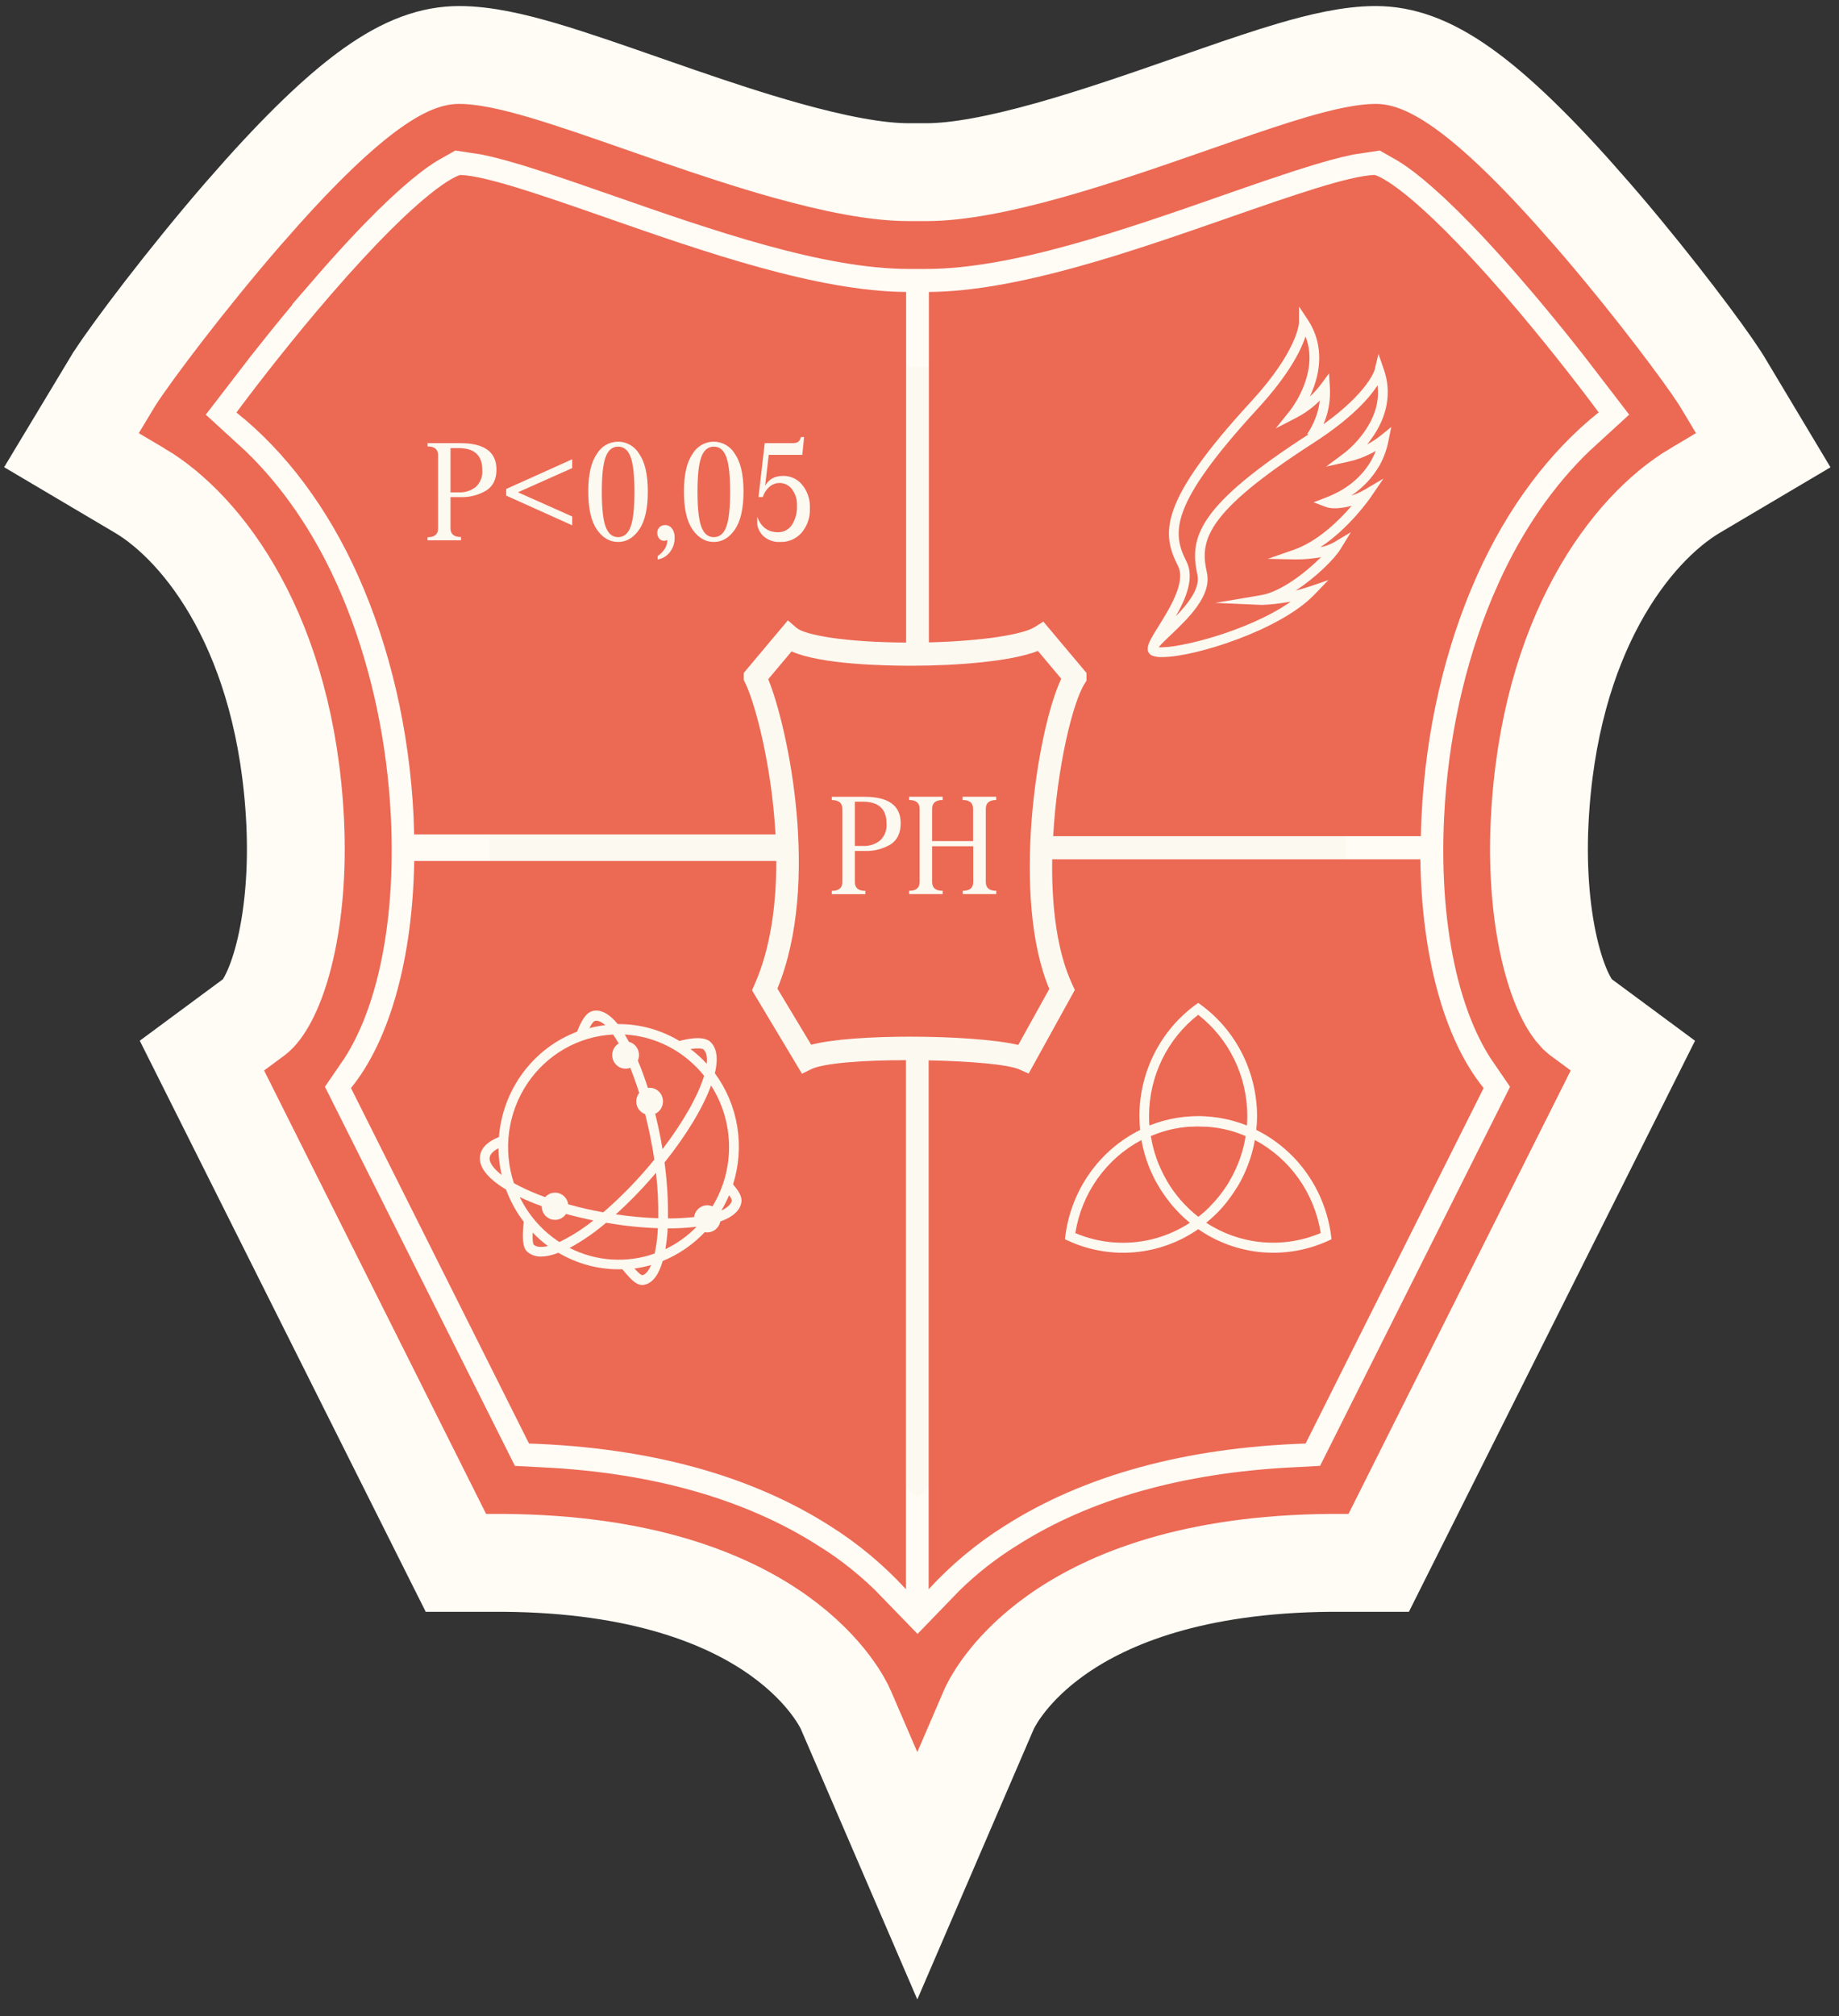 <?xml version="1.0" encoding="UTF-8"?> <svg xmlns="http://www.w3.org/2000/svg" width="94" height="103" viewBox="0 0 94 103" fill="none"><rect x="0" y="0" width="94" height="103" fill="#333333" stroke="none"/><path d="M47.155 8.975L72.028 4L88 20.233L78.836 40.918L70.457 69.457L48.726 85.429L23.066 77.05L11.284 55.057L16.782 43.536L14.688 29.136L5 22.066L20.448 4L47.155 8.975Z" fill="#FCF9F0"></path><path d="M70.316 2.809C71.645 2.809 73.038 3.273 74.758 4.494C76.218 5.53 78.021 7.187 80.361 9.79L81.397 10.964L81.976 11.636C84.654 14.783 87.066 18.008 87.887 19.273L88.038 19.513L88.041 19.518L88.835 20.842L90.128 23L87.964 24.28L86.641 25.063L86.64 25.062C83.391 26.996 79.161 32.409 78.697 42.008V42.009C78.572 44.583 78.805 46.959 79.273 48.805C79.713 50.539 80.265 51.44 80.603 51.79L80.733 51.907L80.738 51.911L81.772 52.675L83.464 53.926L82.522 55.806L71.163 78.459L70.472 79.838H68.044L67.368 79.848C60.476 80.01 56.34 81.844 53.932 83.573C51.74 85.146 50.84 86.733 50.607 87.202L50.547 87.331L49.184 90.494L46.888 95.823L44.592 90.494L43.228 87.331V87.33C43.144 87.138 42.313 85.348 39.844 83.575C37.435 81.845 33.299 80.01 26.407 79.848L25.732 79.838H23.304L22.612 78.458L11.264 55.805L10.322 53.925L12.013 52.675L13.047 51.911C13.359 51.678 14.008 50.777 14.51 48.801C14.949 47.071 15.183 44.876 15.107 42.489L15.089 42.009C14.622 32.407 10.393 26.993 7.146 25.062V25.063L5.822 24.28L3.653 22.997L4.953 20.838L5.75 19.514L5.751 19.513L5.902 19.273C6.783 17.918 9.489 14.318 12.39 10.966L12.392 10.964L13.428 9.79C15.768 7.187 17.571 5.53 19.031 4.494C20.751 3.273 22.144 2.809 23.473 2.809C24.778 2.809 26.279 3.164 27.754 3.598C29.274 4.046 31.031 4.66 32.898 5.311L34.677 5.928C36.482 6.55 38.357 7.171 40.177 7.68C42.638 8.369 44.803 8.795 46.437 8.795H47.352C48.984 8.795 51.148 8.369 53.609 7.68C56.036 7.001 58.559 6.122 60.889 5.311L62.269 4.831C63.623 4.361 64.897 3.932 66.038 3.596C67.514 3.163 69.013 2.809 70.316 2.809ZM70.032 10.282C69.63 10.337 68.932 10.496 67.872 10.816C66.586 11.205 65.044 11.741 63.315 12.343L63.316 12.344C60.809 13.219 58.036 14.187 55.334 14.931C52.652 15.671 49.874 16.238 47.356 16.238H46.44C43.922 16.238 41.144 15.671 38.462 14.931C35.76 14.187 32.988 13.219 30.479 12.344H30.477C28.75 11.742 27.209 11.205 25.923 10.816C24.863 10.496 24.165 10.338 23.762 10.282C23.621 10.361 23.383 10.51 23.034 10.777C22.068 11.515 20.447 13.002 17.919 15.922L17.92 15.924C16.438 17.641 15.002 19.437 13.898 20.88C16.033 22.826 17.829 25.319 19.199 28.167L19.526 28.87L19.528 28.874L19.842 29.601C21.265 33.026 22.149 36.864 22.428 40.8L22.479 41.645V41.646L22.502 42.227C22.598 45.123 22.357 47.86 21.789 50.257C21.308 52.288 20.564 54.182 19.506 55.718L27.902 72.462C33.819 72.763 38.977 74.189 43.137 76.831H43.138C44.513 77.682 45.775 78.704 46.898 79.867C47.915 78.811 49.049 77.874 50.277 77.073L50.657 76.831C54.82 74.185 59.98 72.772 65.892 72.463L74.289 55.718C73.231 54.181 72.488 52.286 72.007 50.255C71.401 47.699 71.167 44.755 71.317 41.646V41.645L71.367 40.801C71.665 36.586 72.653 32.483 74.269 28.872L74.269 28.87L74.596 28.167C75.966 25.319 77.761 22.825 79.897 20.878C78.795 19.436 77.364 17.64 75.879 15.926L75.878 15.925C73.347 13.001 71.725 11.513 70.759 10.775C70.41 10.509 70.172 10.361 70.032 10.282Z" fill="#EC6954" stroke="#FEFCF5" stroke-width="5"></path><path d="M27.281 63.584C27.446 63.736 27.747 63.714 28.006 63.653C27.728 63.446 27.468 63.215 27.228 62.965C27.208 63.4 27.249 63.54 27.281 63.584Z" fill="#EC6954"></path><path d="M32.837 65.141C32.98 65.113 33.141 64.954 33.282 64.623C33.002 64.703 32.718 64.763 32.431 64.802C32.58 64.966 32.765 65.153 32.837 65.141Z" fill="#EC6954"></path><path d="M29.116 63.751C29.785 64.091 30.514 64.291 31.261 64.34C32.007 64.389 32.755 64.286 33.462 64.036C33.534 63.708 33.583 63.375 33.609 63.041C33.617 62.944 33.623 62.841 33.627 62.742C32.74 62.71 31.856 62.617 30.98 62.465C30.404 62.958 29.779 63.389 29.116 63.751Z" fill="#EC6954"></path><path d="M33.331 60.145C32.752 60.813 32.133 61.444 31.478 62.035C32.197 62.142 32.921 62.209 33.647 62.234C33.658 61.458 33.62 60.682 33.531 59.912L33.331 60.145Z" fill="#EC6954"></path><path d="M30.414 52.153C30.356 52.165 30.264 52.246 30.127 52.521C30.393 52.452 30.665 52.402 30.939 52.371C30.747 52.199 30.568 52.121 30.414 52.153Z" fill="#EC6954"></path><path d="M25.031 59.121C24.986 59.37 25.213 59.691 25.643 60.023C25.539 59.576 25.483 59.118 25.478 58.658C25.218 58.795 25.059 58.953 25.031 59.121Z" fill="#EC6954"></path><path d="M36.122 54.34C36.151 54.072 36.137 53.766 35.957 53.609C35.897 53.555 35.649 53.535 35.295 53.587C35.593 53.812 35.869 54.064 36.122 54.34Z" fill="#EC6954"></path><path d="M31.933 52.847C32.005 52.963 32.077 53.09 32.148 53.221C32.296 53.259 32.426 53.346 32.519 53.468C32.613 53.591 32.663 53.741 32.663 53.896C32.663 53.993 32.643 54.089 32.603 54.178C32.785 54.608 32.957 55.077 33.116 55.574C33.273 55.552 33.432 55.587 33.566 55.671C33.7 55.756 33.802 55.886 33.853 56.038C33.904 56.19 33.902 56.356 33.847 56.507C33.792 56.658 33.688 56.785 33.551 56.866C33.532 56.878 33.512 56.885 33.49 56.895C33.594 57.308 33.689 57.739 33.771 58.169C33.804 58.348 33.836 58.525 33.864 58.704C34.915 57.33 35.684 55.975 35.99 54.956C35.495 54.336 34.878 53.828 34.18 53.465C33.481 53.102 32.716 52.891 31.933 52.847Z" fill="#EC6954"></path><path d="M28.029 61.021C28.106 60.975 28.192 60.945 28.281 60.933C28.37 60.921 28.46 60.927 28.547 60.95C28.634 60.974 28.715 61.015 28.786 61.071C28.857 61.127 28.917 61.196 28.962 61.275C29.005 61.352 29.033 61.436 29.044 61.523C29.612 61.68 30.214 61.819 30.834 61.932C31.592 61.278 32.302 60.57 32.961 59.812C33.126 59.622 33.291 59.429 33.444 59.237C33.397 58.915 33.346 58.591 33.278 58.268C33.189 57.799 33.088 57.349 32.979 56.918C32.876 56.882 32.784 56.821 32.709 56.741C32.634 56.661 32.58 56.563 32.55 56.457C32.519 56.35 32.515 56.238 32.536 56.13C32.558 56.021 32.605 55.92 32.673 55.833C32.527 55.368 32.371 54.937 32.214 54.547C32.138 54.578 32.058 54.593 31.976 54.593C31.827 54.594 31.681 54.545 31.562 54.453C31.443 54.361 31.357 54.232 31.317 54.086C31.277 53.939 31.285 53.783 31.341 53.642C31.396 53.501 31.495 53.382 31.624 53.304C31.528 53.135 31.432 52.983 31.337 52.848C30.466 52.892 29.616 53.142 28.855 53.577C28.093 54.013 27.441 54.623 26.95 55.358C26.459 56.094 26.142 56.936 26.023 57.818C25.905 58.7 25.989 59.598 26.268 60.442L26.515 60.575C26.953 60.797 27.405 60.99 27.868 61.154C27.915 61.102 27.969 61.057 28.029 61.021Z" fill="#EC6954"></path><path d="M28.932 62.013C28.875 62.098 28.8 62.17 28.712 62.222C28.634 62.268 28.549 62.298 28.46 62.31C28.371 62.322 28.28 62.316 28.194 62.292C28.107 62.269 28.026 62.228 27.954 62.172C27.883 62.116 27.824 62.047 27.779 61.967C27.719 61.861 27.689 61.74 27.691 61.618C27.288 61.473 26.913 61.318 26.566 61.152C27.025 62.09 27.724 62.883 28.59 63.447C29.208 63.149 29.791 62.779 30.327 62.345C29.847 62.247 29.379 62.136 28.932 62.013Z" fill="#EC6954"></path><path d="M36.873 61.836C37.214 61.68 37.37 61.498 37.405 61.348C37.416 61.281 37.352 61.179 37.266 61.059C37.153 61.327 37.022 61.586 36.873 61.836Z" fill="#EC6954"></path><path d="M35.502 62.679C35.048 62.73 34.593 62.754 34.137 62.752H34.125C34.125 62.863 34.114 62.978 34.104 63.089C34.084 63.322 34.054 63.569 34.013 63.812C34.602 63.529 35.14 63.144 35.601 62.674L35.502 62.679Z" fill="#EC6954"></path><path d="M40.993 54.851L38.439 50.589L38.565 50.303C39.392 48.447 39.684 46.193 39.68 43.981H21.173C21.093 48.928 19.934 53.132 17.94 55.582L27.04 73.742C33.196 73.951 38.369 75.367 42.426 77.951C43.855 78.849 45.161 79.937 46.309 81.186V54.158C44.158 54.158 42.108 54.303 41.458 54.622L40.993 54.851ZM37.893 61.432C37.822 61.847 37.454 62.173 36.819 62.398C36.8 62.495 36.76 62.587 36.703 62.668C36.646 62.748 36.573 62.816 36.488 62.865C36.348 62.947 36.184 62.975 36.025 62.944C35.418 63.584 34.685 64.086 33.874 64.416C33.697 65.035 33.406 65.54 32.929 65.634C32.897 65.641 32.865 65.644 32.832 65.644C32.501 65.644 32.206 65.307 31.922 64.969L31.808 64.841H31.619C30.539 64.842 29.477 64.551 28.543 63.997C28.451 64.033 28.36 64.063 28.272 64.09C28.072 64.152 27.864 64.186 27.655 64.19C27.397 64.201 27.144 64.113 26.947 63.943C26.699 63.717 26.692 63.189 26.77 62.414C26.389 61.915 26.084 61.36 25.866 60.767C24.897 60.189 24.44 59.586 24.543 59.017C24.612 58.621 24.937 58.309 25.503 58.084C25.597 56.892 26.023 55.753 26.731 54.8C27.439 53.846 28.399 53.119 29.498 52.703C29.697 52.197 29.93 51.719 30.325 51.64C30.721 51.561 31.152 51.794 31.576 52.315H31.626C32.717 52.314 33.789 52.612 34.729 53.177C35.103 53.076 35.947 52.895 36.3 53.214C36.597 53.484 36.697 53.93 36.599 54.539C36.584 54.632 36.564 54.728 36.539 54.826C37.13 55.627 37.522 56.56 37.684 57.548C37.846 58.536 37.772 59.55 37.469 60.502C37.719 60.803 37.952 61.1 37.893 61.436V61.432Z" fill="#EC6954"></path><path d="M36.347 55.452C35.934 56.581 35.09 57.983 33.967 59.384C34.097 60.331 34.156 61.286 34.144 62.242C34.578 62.244 35.013 62.222 35.446 62.175H35.479C35.492 62.069 35.529 61.967 35.587 61.878C35.645 61.789 35.723 61.715 35.814 61.662C35.905 61.609 36.007 61.578 36.111 61.572C36.216 61.567 36.321 61.586 36.417 61.628C36.983 60.7 37.278 59.625 37.265 58.531C37.253 57.438 36.934 56.37 36.347 55.455V55.452Z" fill="#EC6954"></path><path d="M36.486 27.44C36.782 27.44 36.994 27.263 37.125 26.907C37.255 26.551 37.32 25.959 37.32 25.125C37.32 24.291 37.255 23.701 37.125 23.346C36.994 22.992 36.782 22.817 36.486 22.817C36.19 22.817 35.978 22.994 35.848 23.346C35.717 23.699 35.652 24.293 35.652 25.125C35.652 25.957 35.717 26.553 35.848 26.907C35.978 27.261 36.19 27.44 36.486 27.44Z" fill="#EC6954"></path><path d="M21.168 42.627H39.64C39.448 39.1 38.597 35.906 38.08 34.865L38.017 34.738V34.379L38.156 34.21L40.272 31.691L40.712 32.072C41.139 32.442 43.194 32.81 46.316 32.825V14.916C41.774 14.88 36.013 12.874 30.929 11.099C27.916 10.049 24.808 8.962 23.525 8.939C23.322 8.991 21.652 9.577 16.896 15.071C15.031 17.226 13.256 19.497 12.085 21.072C14.616 23.088 16.757 25.957 18.3 29.403C19.945 33.078 20.928 37.334 21.14 41.708C21.149 42.018 21.159 42.325 21.168 42.627ZM38.705 26.397C38.899 26.924 39.25 27.187 39.757 27.187C39.9 27.193 40.041 27.161 40.168 27.095C40.295 27.029 40.403 26.93 40.482 26.809C40.662 26.522 40.751 26.185 40.737 25.844C40.754 25.536 40.663 25.231 40.479 24.987C40.412 24.899 40.328 24.826 40.232 24.773C40.137 24.719 40.032 24.686 39.923 24.676C39.815 24.666 39.705 24.678 39.602 24.712C39.498 24.746 39.402 24.802 39.321 24.875C39.167 25.014 39.053 25.192 38.99 25.392H38.771L39.089 22.638H40.505C40.61 22.647 40.716 22.622 40.806 22.567C40.875 22.504 40.92 22.42 40.935 22.327H41.101L41.008 23.238H39.294L39.109 24.818C39.29 24.48 39.598 24.312 40.035 24.312C40.221 24.309 40.404 24.349 40.573 24.428C40.741 24.507 40.89 24.625 41.008 24.771C41.277 25.101 41.416 25.522 41.398 25.952C41.42 26.411 41.27 26.86 40.978 27.211C40.84 27.367 40.67 27.491 40.479 27.574C40.289 27.656 40.083 27.694 39.876 27.686C39.584 27.703 39.296 27.61 39.066 27.427C38.87 27.263 38.741 27.031 38.705 26.775V26.397ZM35.396 23.191C35.508 23 35.667 22.841 35.857 22.731C36.048 22.621 36.263 22.563 36.481 22.563C36.7 22.563 36.915 22.621 37.105 22.731C37.296 22.841 37.455 23 37.567 23.191C37.858 23.61 38.004 24.251 38.004 25.115C38.004 25.979 37.857 26.625 37.563 27.052C37.27 27.476 36.909 27.688 36.481 27.686C36.053 27.685 35.693 27.474 35.399 27.052C35.106 26.63 34.959 25.984 34.959 25.115C34.959 24.245 35.107 23.603 35.401 23.188L35.396 23.191ZM33.705 26.937C33.743 26.9 33.788 26.87 33.838 26.85C33.887 26.831 33.94 26.821 33.993 26.823C34.06 26.821 34.127 26.836 34.188 26.865C34.249 26.894 34.302 26.937 34.344 26.991C34.44 27.121 34.489 27.281 34.483 27.444C34.496 27.73 34.402 28.011 34.221 28.23C34.069 28.419 33.853 28.543 33.616 28.578V28.409C33.947 28.171 34.112 27.895 34.112 27.578C34.063 27.611 34.005 27.627 33.947 27.626C33.899 27.627 33.852 27.617 33.808 27.598C33.765 27.578 33.726 27.548 33.695 27.511C33.627 27.428 33.591 27.322 33.596 27.214C33.595 27.162 33.604 27.11 33.624 27.061C33.643 27.013 33.673 26.97 33.71 26.934L33.705 26.937ZM30.506 23.191C30.618 23 30.777 22.841 30.967 22.731C31.157 22.621 31.372 22.563 31.591 22.563C31.81 22.563 32.025 22.621 32.215 22.731C32.405 22.841 32.564 23 32.676 23.191C32.967 23.61 33.113 24.251 33.113 25.115C33.113 25.979 32.966 26.625 32.673 27.052C32.381 27.476 32.02 27.688 31.591 27.686C31.162 27.685 30.801 27.474 30.509 27.052C30.216 26.63 30.07 25.984 30.069 25.115C30.068 24.245 30.215 23.603 30.51 23.188L30.506 23.191ZM25.873 24.98L29.248 23.461V23.913L26.475 25.148L29.248 26.384V26.836L25.873 25.317V24.98ZM21.856 27.444C22.213 27.444 22.392 27.295 22.392 26.998V23.252C22.392 22.955 22.213 22.806 21.856 22.806V22.638H23.524C24.76 22.638 25.378 23.088 25.377 23.988C25.377 24.479 25.203 24.836 24.857 25.057C24.453 25.297 23.991 25.414 23.524 25.395H23.027V26.988C23.027 27.285 23.206 27.433 23.563 27.433V27.602H21.849L21.856 27.444Z" fill="#EC6954"></path><path d="M31.596 27.44C31.892 27.44 32.103 27.263 32.234 26.907C32.365 26.551 32.429 25.959 32.429 25.125C32.429 24.291 32.365 23.701 32.234 23.346C32.103 22.992 31.892 22.817 31.596 22.817C31.299 22.817 31.088 22.994 30.957 23.346C30.826 23.699 30.762 24.293 30.762 25.125C30.762 25.957 30.826 26.553 30.957 26.907C31.088 27.261 31.299 27.44 31.596 27.44Z" fill="#EC6954"></path><path d="M24.323 24.872C24.439 24.764 24.529 24.63 24.586 24.481C24.644 24.331 24.667 24.171 24.654 24.011C24.654 23.265 24.25 22.892 23.443 22.891H23.027V25.152H23.438C23.756 25.17 24.07 25.071 24.323 24.872Z" fill="#EC6954"></path><path d="M53.635 50.52C51.673 45.864 52.996 37.32 54.245 34.673L53.053 33.252C51.678 33.795 48.916 34.003 46.622 34.009C45.176 34.009 41.956 33.942 40.461 33.277L39.269 34.696C40.283 37.187 41.956 45.101 39.737 50.503L41.463 53.371C42.535 53.086 44.512 52.958 46.517 52.958C48.696 52.958 50.913 53.11 52.048 53.38L53.635 50.52ZM45.528 43.133C45.123 43.373 44.66 43.49 44.193 43.471H43.697V45.064C43.697 45.361 43.875 45.509 44.233 45.509V45.678H42.517V45.509C42.876 45.509 43.055 45.361 43.055 45.064V41.318C43.055 41.021 42.876 40.872 42.517 40.872V40.704H44.185C45.42 40.704 46.038 41.154 46.039 42.053C46.039 42.548 45.869 42.908 45.528 43.133ZM50.925 40.869C50.568 40.869 50.389 41.017 50.389 41.314V45.06C50.389 45.358 50.568 45.506 50.925 45.506V45.675H49.211V45.506C49.568 45.506 49.747 45.358 49.747 45.06V43.231H47.646V45.06C47.646 45.358 47.825 45.506 48.184 45.506V45.675H46.468V45.506C46.825 45.506 47.006 45.358 47.006 45.06V41.314C47.006 41.017 46.825 40.869 46.468 40.869V40.7H48.184V40.869C47.825 40.869 47.646 41.017 47.646 41.314V42.968H49.739V41.314C49.739 41.017 49.56 40.869 49.203 40.869V40.7H50.917L50.925 40.869Z" fill="#EC6954"></path><path d="M44.107 40.955H43.697V43.216H44.107C44.423 43.232 44.734 43.133 44.985 42.936C45.101 42.828 45.191 42.694 45.248 42.545C45.306 42.396 45.329 42.235 45.316 42.075C45.316 41.328 44.913 40.955 44.107 40.955Z" fill="#EC6954"></path><path d="M53.783 43.896C53.747 46.249 54.014 48.589 54.811 50.293L54.94 50.57L52.579 54.843L52.099 54.63C51.529 54.377 49.571 54.21 47.467 54.168V81.186C48.615 79.937 49.921 78.849 51.35 77.951C55.407 75.367 60.58 73.951 66.736 73.742L75.836 55.582C73.831 53.118 72.669 48.879 72.601 43.896H53.783ZM67.894 63.383C66.829 63.872 65.659 64.074 64.495 63.971C63.331 63.867 62.213 63.462 61.247 62.792C60.281 63.462 59.162 63.867 57.998 63.971C56.835 64.074 55.664 63.872 54.599 63.383L54.434 63.307L54.457 63.121C54.606 61.969 55.034 60.873 55.701 59.93C56.368 58.988 57.254 58.229 58.279 57.722C58.253 57.488 58.24 57.253 58.239 57.018C58.241 55.907 58.502 54.813 58.999 53.825C59.497 52.838 60.217 51.985 61.101 51.336L61.247 51.232L61.391 51.336C62.275 51.984 62.996 52.837 63.494 53.825C63.992 54.813 64.252 55.907 64.255 57.018C64.255 57.246 64.238 57.482 64.215 57.722C65.24 58.229 66.126 58.988 66.793 59.93C67.46 60.873 67.887 61.969 68.037 63.121L68.06 63.307L67.894 63.383Z" fill="#EC6954"></path><path d="M58.764 57.49C58.79 57.48 58.818 57.472 58.845 57.46L59.085 57.372L59.204 57.335L59.412 57.271L59.545 57.236L59.743 57.187L59.88 57.158C59.947 57.143 60.014 57.131 60.081 57.119L60.218 57.096L60.426 57.069L60.557 57.052L60.787 57.035L60.9 57.026C61.014 57.026 61.128 57.016 61.244 57.016C61.359 57.016 61.474 57.016 61.588 57.026L61.699 57.035L61.93 57.052L62.061 57.069L62.27 57.096L62.407 57.119C62.473 57.131 62.541 57.143 62.607 57.158L62.743 57.187L62.943 57.236L63.075 57.271L63.282 57.335L63.403 57.372L63.639 57.46L63.724 57.492H63.735C63.749 57.323 63.755 57.155 63.755 56.998C63.753 55.999 63.526 55.015 63.09 54.12C62.655 53.226 62.024 52.446 61.245 51.841C60.466 52.446 59.834 53.227 59.398 54.122C58.963 55.017 58.735 56.002 58.734 57.001C58.734 57.17 58.734 57.328 58.754 57.495L58.764 57.49Z" fill="#EC6954"></path><path d="M61.887 61.586C61.93 61.542 61.972 61.498 62.013 61.453C62.054 61.407 62.076 61.387 62.106 61.353L62.228 61.21C62.255 61.176 62.284 61.144 62.311 61.11C62.337 61.076 62.392 61.005 62.431 60.952C62.471 60.898 62.481 60.889 62.504 60.857C62.549 60.796 62.59 60.734 62.633 60.671L62.685 60.595C62.742 60.506 62.799 60.415 62.85 60.324L62.863 60.298C62.913 60.216 62.959 60.13 63.004 60.045C63.02 60.013 63.035 59.98 63.052 59.947C63.083 59.885 63.115 59.823 63.145 59.758C63.163 59.72 63.179 59.681 63.196 59.642C63.212 59.603 63.247 59.526 63.27 59.473C63.294 59.421 63.303 59.389 63.32 59.345C63.337 59.301 63.363 59.232 63.383 59.176C63.403 59.121 63.413 59.087 63.428 59.041L63.482 58.873C63.495 58.827 63.507 58.78 63.52 58.734L63.565 58.565C63.576 58.518 63.586 58.471 63.596 58.424C63.606 58.376 63.621 58.307 63.633 58.255C63.644 58.203 63.651 58.159 63.659 58.111L63.669 58.037L63.596 58.005L63.462 57.953L63.297 57.89L63.16 57.843L62.994 57.791L62.857 57.752L62.68 57.708L62.541 57.676L62.36 57.642L62.225 57.617L62.031 57.592C61.988 57.592 61.947 57.58 61.904 57.577C61.831 57.568 61.76 57.563 61.687 57.558H61.58C61.472 57.558 61.363 57.548 61.249 57.548C61.134 57.548 61.03 57.548 60.918 57.558H60.81C60.737 57.558 60.665 57.568 60.593 57.577C60.55 57.577 60.507 57.587 60.466 57.592L60.273 57.617L60.137 57.642L59.955 57.676L59.816 57.708L59.64 57.752L59.503 57.791L59.338 57.843L59.2 57.89L59.035 57.953L58.901 58.005L58.826 58.037C58.826 58.061 58.826 58.086 58.838 58.111C58.85 58.137 58.855 58.208 58.864 58.255L58.899 58.424C58.911 58.471 58.921 58.518 58.932 58.565C58.944 58.613 58.961 58.68 58.977 58.734C58.993 58.788 59.002 58.827 59.015 58.873C59.028 58.918 59.05 58.986 59.07 59.041C59.09 59.097 59.098 59.131 59.113 59.176L59.177 59.345C59.194 59.389 59.209 59.431 59.225 59.473C59.242 59.516 59.275 59.591 59.301 59.642C59.328 59.693 59.334 59.72 59.353 59.758C59.382 59.823 59.414 59.885 59.445 59.947C59.46 59.98 59.477 60.013 59.493 60.045C59.538 60.131 59.584 60.214 59.634 60.298C59.638 60.307 59.642 60.316 59.647 60.324C59.7 60.415 59.756 60.506 59.812 60.595L59.864 60.671C59.907 60.734 59.948 60.796 59.993 60.857C60.016 60.889 60.041 60.921 60.066 60.952C60.09 60.982 60.145 61.058 60.186 61.11C60.228 61.162 60.241 61.176 60.269 61.21L60.392 61.353C60.421 61.387 60.453 61.421 60.484 61.453C60.516 61.485 60.567 61.542 60.61 61.586C60.653 61.63 60.675 61.652 60.709 61.684L60.838 61.809L60.944 61.903L61.08 62.02L61.191 62.111L61.254 62.158L61.316 62.111L61.427 62.02L61.563 61.903L61.667 61.809C61.712 61.768 61.755 61.726 61.798 61.684L61.887 61.586Z" fill="#EC6954"></path><path d="M64.142 58.238C64.142 58.257 64.134 58.275 64.131 58.292C64.114 58.386 64.096 58.477 64.075 58.57C64.066 58.608 64.056 58.646 64.046 58.683C64.03 58.756 64.012 58.827 63.992 58.899C63.98 58.942 63.967 58.982 63.954 59.024C63.934 59.092 63.914 59.158 63.893 59.223L63.848 59.352C63.825 59.416 63.802 59.48 63.777 59.544C63.752 59.608 63.745 59.627 63.727 59.669C63.709 59.711 63.674 59.799 63.645 59.863C63.615 59.927 63.611 59.941 63.593 59.978C63.56 60.049 63.527 60.118 63.492 60.187C63.476 60.217 63.461 60.249 63.446 60.28C63.393 60.379 63.34 60.477 63.281 60.573L63.266 60.595C63.213 60.685 63.16 60.764 63.1 60.857C63.079 60.889 63.057 60.919 63.037 60.951L62.91 61.134C62.885 61.169 62.859 61.205 62.832 61.238C62.806 61.272 62.749 61.348 62.706 61.407L62.62 61.513L62.49 61.665C62.46 61.701 62.428 61.734 62.399 61.768C62.369 61.802 62.306 61.868 62.258 61.917L62.165 62.011L62 62.163L61.914 62.244C61.84 62.311 61.762 62.377 61.684 62.441L61.657 62.463C62.519 63.025 63.501 63.366 64.52 63.458C65.539 63.549 66.565 63.388 67.509 62.988C67.35 61.983 66.962 61.031 66.378 60.206C65.793 59.381 65.028 58.707 64.142 58.238Z" fill="#EC6954"></path><path d="M60.815 62.463C60.728 62.392 60.65 62.318 60.56 62.244L60.483 62.171C60.426 62.119 60.37 62.067 60.317 62.013L60.228 61.92C60.18 61.871 60.132 61.82 60.086 61.768C60.039 61.716 60.024 61.702 59.995 61.669C59.965 61.635 59.907 61.566 59.862 61.513L59.778 61.409L59.651 61.24L59.574 61.135C59.53 61.075 59.488 61.014 59.445 60.951L59.384 60.86C59.328 60.773 59.273 60.691 59.219 60.595L59.206 60.575C59.149 60.479 59.096 60.381 59.04 60.282C59.025 60.251 59.01 60.219 58.994 60.189C58.959 60.12 58.924 60.05 58.893 59.979C58.875 59.941 58.858 59.902 58.84 59.865C58.812 59.8 58.784 59.735 58.757 59.671C58.731 59.606 58.724 59.588 58.709 59.546C58.694 59.504 58.66 59.417 58.638 59.353L58.593 59.225C58.572 59.159 58.552 59.093 58.532 59.026C58.519 58.984 58.506 58.943 58.494 58.901C58.474 58.828 58.456 58.758 58.44 58.685C58.429 58.648 58.42 58.609 58.411 58.572C58.39 58.481 58.372 58.39 58.355 58.299C58.355 58.279 58.347 58.258 58.343 58.24C57.456 58.708 56.688 59.381 56.101 60.206C55.514 61.032 55.125 61.985 54.965 62.992C55.91 63.391 56.935 63.552 57.954 63.461C58.973 63.37 59.955 63.029 60.817 62.467L60.815 62.463Z" fill="#EC6954"></path><path d="M70.267 8.939C68.993 8.962 65.879 10.049 62.867 11.099C57.776 12.874 52.015 14.88 47.48 14.916V32.816C50.053 32.752 52.263 32.437 52.907 32.023L53.329 31.752L55.536 34.377V34.774L55.443 34.919C54.824 35.899 54.03 39.202 53.833 42.715H72.626C72.633 42.377 72.645 42.04 72.661 41.703C72.873 37.327 73.856 33.073 75.5 29.398C77.044 25.952 79.185 23.083 81.716 21.067C80.548 19.492 78.769 17.221 76.905 15.066C72.135 9.57 70.469 8.991 70.267 8.939ZM70.977 22.491C70.892 22.951 70.732 23.393 70.502 23.799C70.145 24.411 69.653 24.931 69.066 25.317C69.305 25.244 69.534 25.143 69.751 25.017L70.716 24.447L70.079 25.38C70.024 25.459 68.98 26.973 67.493 27.953C67.731 27.908 67.962 27.826 68.176 27.708L69.054 27.184L68.512 28.063C68.214 28.544 67.273 29.494 66.229 30.167C66.583 30.081 66.902 29.973 66.907 29.971L67.9 29.634L67.172 30.388C65.439 32.185 61.08 33.567 59.404 33.567C59.224 33.577 59.044 33.549 58.874 33.485C58.82 33.46 58.773 33.423 58.737 33.375C58.701 33.327 58.677 33.271 58.668 33.211C58.667 33.205 58.667 33.199 58.668 33.193C58.665 33.171 58.665 33.15 58.668 33.129C58.667 33.118 58.667 33.107 58.668 33.096C58.689 32.842 58.898 32.504 59.222 31.984C59.781 31.088 60.625 29.733 60.215 28.918C59.387 27.278 59.164 25.712 63.935 20.53C66.359 17.896 66.399 16.48 66.399 16.472V15.658L66.847 16.333C67.493 17.307 67.607 18.476 67.178 19.708C67.113 19.894 67.038 20.077 66.955 20.255C67.166 20.064 67.358 19.852 67.527 19.622L67.934 19.072L67.974 19.761C68.005 20.227 67.958 20.697 67.835 21.148C67.785 21.327 67.724 21.502 67.65 21.672C69.935 20.03 70.259 18.915 70.262 18.902L70.459 18.076L70.737 18.878C71.121 19.987 70.944 21.146 70.226 22.234C70.11 22.403 69.991 22.572 69.875 22.707C70.126 22.575 70.363 22.419 70.585 22.241L71.114 21.814L70.977 22.491Z" fill="#EC6954"></path><path d="M61.206 29.364C60.992 28.397 61.001 27.531 61.745 26.451C62.548 25.287 64.177 23.935 66.874 22.197L66.824 22.162C67.06 21.809 67.239 21.421 67.354 21.011C67.404 20.832 67.439 20.649 67.458 20.464C67.372 20.552 67.283 20.633 67.192 20.714C66.904 20.961 66.589 21.172 66.254 21.345L65.211 21.882L65.951 20.959C66.276 20.525 66.532 20.042 66.71 19.528C67.001 18.684 67.008 17.894 66.732 17.191C66.492 17.908 65.875 19.151 64.287 20.876C59.738 25.82 59.909 27.231 60.647 28.686C61.067 29.517 60.623 30.567 60.097 31.488C60.736 30.83 61.356 30.041 61.206 29.364Z" fill="#EC6954"></path><path d="M68.927 23.584L67.785 23.836L68.728 23.132C69.15 22.795 69.517 22.393 69.817 21.941C70.314 21.193 70.507 20.436 70.414 19.685C70.004 20.317 69.101 21.362 67.139 22.626C61.513 26.245 61.336 27.656 61.69 29.253C61.952 30.434 60.726 31.598 59.831 32.449C59.612 32.656 59.353 32.904 59.224 33.061C60.115 33.156 63.798 32.265 65.971 30.739L65.875 30.753L65.747 30.771C65.335 30.841 64.92 30.885 64.503 30.903L62.122 30.798L64.472 30.4C65.474 30.231 66.765 29.229 67.526 28.461C67.089 28.543 66.646 28.582 66.202 28.579L64.804 28.547L66.128 28.086C67.365 27.656 68.456 26.576 69.091 25.837C68.556 25.984 68.05 26.006 67.767 25.896L67.139 25.66L67.766 25.42C68.813 25.022 69.585 24.391 70.082 23.542C70.174 23.38 70.254 23.211 70.319 23.036C70.214 23.098 70.107 23.156 69.999 23.205C69.658 23.374 69.298 23.502 68.927 23.584Z" fill="#EC6954"></path></svg> 